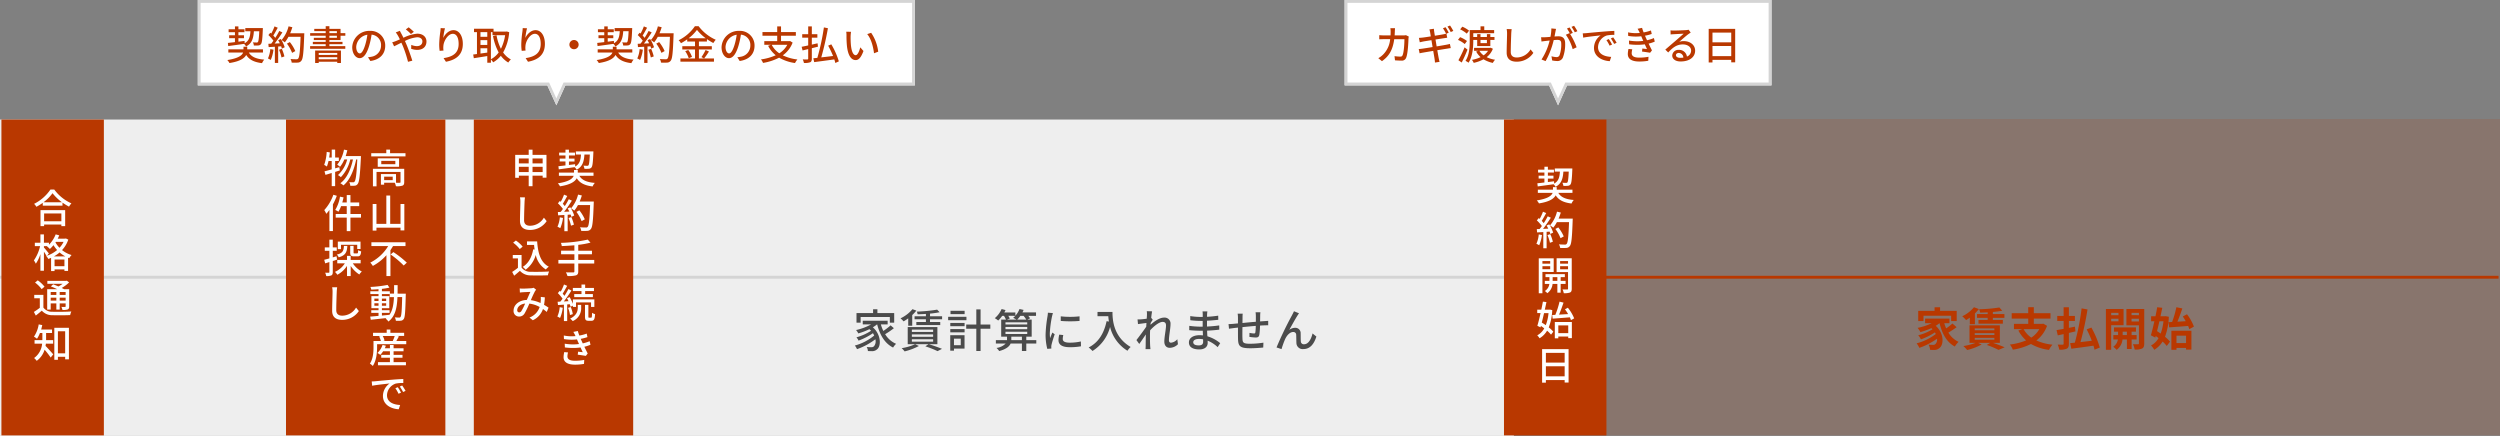 <svg xmlns="http://www.w3.org/2000/svg" width="878.5" height="153.177" viewBox="0 0 878.5 153.177"><rect x="0" y="0" width="878.5" height="153.177" fill="#808080" stroke="none"/><g transform="translate(-168.5 -970.175)"><g transform="translate(0 -41)"><path d="M0,0H532V111.176H0Z" transform="translate(168.5 1053.176)" fill="#eee"/><path d="M0,0H347V111.176H0Z" transform="translate(700 1053)" fill="#b93800" opacity="0.15"/><path d="M543,.5H0v-1H543Z" transform="translate(168.5 1108.588)" fill="#d4d4d4"/><path d="M339,.5H0v-1H339Z" transform="translate(707.5 1108.588)" fill="#b93800"/><path d="M0,0H36V111H0Z" transform="translate(697 1053.176)" fill="#b93800"/><path d="M0,0H36V111H0Z" transform="translate(169 1053.176)" fill="#b93800"/><path d="M0,0H56V111H0Z" transform="translate(269 1053.176)" fill="#b93800"/><path d="M0,0H56V111H0Z" transform="translate(335 1053.176)" fill="#b93800"/><path d="M.854-4.816c1.5-.2,3.57-.476,5.572-.77a3.46,3.46,0,0,1,.686.91C9.2-5.74,9.7-7.532,9.87-10.024h1.89c-.112,2.534-.266,3.542-.476,3.794a.49.49,0,0,1-.448.168c-.238,0-.756-.014-1.33-.056a2.5,2.5,0,0,1,.35,1.106,10.622,10.622,0,0,0,1.526-.014,1.3,1.3,0,0,0,.966-.462c.364-.448.518-1.708.658-5.124.014-.154.014-.518.014-.518H6.846v1.106H8.652C8.54-8.064,8.19-6.678,6.622-5.81l-.028-.812-2.17.266V-7.574h1.96V-8.6H4.424V-9.688H6.552V-10.71H4.424v-1.022H3.206v1.022H.98v1.022H3.206V-8.6H1.176v1.022h2.03V-6.2c-.938.112-1.792.21-2.478.28ZM13.062-2.548v-1.12H7.532v-.91H6.216v.91H.9v1.12H6.09C5.726-1.568,4.452-.5.532.1a4.723,4.723,0,0,1,.756,1.05C5,.574,6.552-.532,7.168-1.694,8.232-.014,9.954.854,12.74,1.19a4.8,4.8,0,0,1,.784-1.246c-2.786-.21-4.536-.952-5.432-2.492ZM1.218,12.048a9.937,9.937,0,0,1-.826,3.29,6.523,6.523,0,0,1,.98.532,13.107,13.107,0,0,0,.966-3.612Zm3.066.238a15.36,15.36,0,0,1,.868,2.7l1.022-.364a15.112,15.112,0,0,0-.91-2.674Zm-.308-3.36a11.511,11.511,0,0,1,.588,1.092L2.73,10.1c.924-1.176,1.946-2.674,2.73-3.92l-1.092-.5A25.65,25.65,0,0,1,2.968,8.1c-.2-.252-.434-.532-.7-.812.5-.77,1.064-1.834,1.568-2.744L2.7,4.068A16.863,16.863,0,0,1,1.54,6.6c-.1-.1-.21-.2-.322-.294L.546,7.12A14.293,14.293,0,0,1,2.31,9.094c-.266.378-.532.742-.784,1.05l-.994.042.1,1.162,2.184-.126v5.7H3.976V11.138l1.05-.07a7.469,7.469,0,0,1,.252.826l.994-.49A12.46,12.46,0,0,0,4.9,8.506ZM8.19,6.49a18.319,18.319,0,0,0,.77-2.128L7.63,4.054A11.784,11.784,0,0,1,5.18,8.87a9.726,9.726,0,0,1,1.134.812A11.146,11.146,0,0,0,7.588,7.736h4.27c-.182,5.082-.406,7.21-.854,7.658a.665.665,0,0,1-.6.224c-.35,0-1.176,0-2.1-.084a2.859,2.859,0,0,1,.42,1.26,15.631,15.631,0,0,0,2.156,0,1.573,1.573,0,0,0,1.26-.672c.574-.7.784-2.828.994-8.988.014-.168.028-.644.028-.644ZM10,12.748A13.738,13.738,0,0,0,8.078,9.584l-1.022.546a14.086,14.086,0,0,1,1.82,3.248Zm-4.76,8.66v.924H2.506v-.924Zm-2.73,2.87v-1.05h2.73v1.05Zm3.962.966v-4.8H1.218V32.734H2.506v-7.49ZM6.1,28.366V27.05H7.756v1.316Zm4.55,1.078V28.366H8.918V27.05h1.47V26h-6.8v1.05H4.97v1.316H3.346v1.078h1.6A3.465,3.465,0,0,1,3.36,31.936a5.861,5.861,0,0,1,.868.77,4.559,4.559,0,0,0,1.848-3.262h1.68V32.51H8.918V29.444ZM8.722,24.306V23.228h2.786v1.078Zm2.786-2.9v.924H8.722v-.924Zm1.3-.966H7.49v4.844h4.018v5.838c0,.21-.056.28-.28.28s-.952.014-1.652-.028a5.467,5.467,0,0,1,.434,1.33,5.743,5.743,0,0,0,2.184-.238c.462-.224.616-.616.616-1.33ZM5.95,40.372,6.1,41.646c1.624-.112,3.864-.28,6.048-.462a7.231,7.231,0,0,1,.392.994l1.12-.63a14.816,14.816,0,0,0-2.212-3.738l-1.022.546a16.035,16.035,0,0,1,1.106,1.694c-1.092.056-2.184.126-3.192.182.546-1.246,1.12-2.842,1.582-4.214l-1.4-.35a30.412,30.412,0,0,1-1.484,4.648Zm-1.3-.672a15.544,15.544,0,0,1-.966,4.242c-.462-.336-.952-.644-1.4-.91.266-1.036.532-2.184.8-3.332Zm.518-1.232-.154.028H3.346c.21-.938.406-1.848.574-2.674l-1.246-.154c-.154.868-.35,1.834-.56,2.828H.686v1.2H1.848c-.364,1.666-.77,3.3-1.12,4.466l1.106.546.14-.5c.392.266.784.56,1.176.854a6.009,6.009,0,0,1-2.464,2.45A4.919,4.919,0,0,1,1.5,48.548a7.454,7.454,0,0,0,2.646-2.674,10.74,10.74,0,0,1,1.386,1.4l.8-1.036a9.93,9.93,0,0,0-1.6-1.512A19.072,19.072,0,0,0,5.964,38.65Zm6.412,5.544v2.73H8.092v-2.73ZM6.86,48.562H8.092v-.63h3.486v.574h1.274V42.822H6.86ZM3.724,61.926V58.37h6.594v3.556Zm6.594-8.26v3.416H3.724V53.666ZM2.394,52.35v11.8h1.33v-.91h6.594V64.1H11.7V52.35Z" transform="translate(708 1081.5)" fill="#fff"/><path d="M10.066-3.318V-.574H4V-3.318ZM2.73,1.134H4V.588h6.062v.546H11.4V-4.494H2.73ZM3.766-7.238A14.621,14.621,0,0,0,6.958-10.43,16.321,16.321,0,0,0,10.3-7.238ZM6.23-11.732A15.134,15.134,0,0,1,.476-6.692a4.549,4.549,0,0,1,.812,1.036,18.681,18.681,0,0,0,2.24-1.4v.994h6.93V-7.126a20.346,20.346,0,0,0,2.3,1.414,6.2,6.2,0,0,1,.84-1.148A15.19,15.19,0,0,1,7.56-11.732Zm1.232,23.5A12.049,12.049,0,0,0,9.45,10.382a10.366,10.366,0,0,0,2,1.386Zm.21,3.444V12.874h3.472v2.338Zm-2-4.494C5.4,10.4,4.326,9.066,3.934,8.646V8.17H5.152l-.126.1a6.918,6.918,0,0,1,.994.9A11.751,11.751,0,0,0,7.294,7.82,10.816,10.816,0,0,0,8.568,9.528a10.723,10.723,0,0,1-3.542,2Zm5.166-4.046A8.682,8.682,0,0,1,9.408,8.744a8.639,8.639,0,0,1-1.414-1.89l.126-.182Zm.826-1.2-.21.056h-.238v.014H8.778c.2-.378.378-.77.546-1.162l-1.26-.35A10.623,10.623,0,0,1,5.7,7.68V6.966H3.934V4.04H2.7V6.966H.742v1.2H2.59A14.542,14.542,0,0,1,.406,13.182a6.348,6.348,0,0,1,.686,1.162A13.073,13.073,0,0,0,2.7,10.97v5.852H3.934V10.116a15.353,15.353,0,0,1,.91,1.484l-.1.028a4.776,4.776,0,0,1,.728,1.036c.336-.112.658-.252.98-.392V16.92H7.672v-.574h3.472v.532h1.274V12.23c.14.056.28.1.42.154a5.826,5.826,0,0,1,.812-1.092A9.609,9.609,0,0,1,10.3,9.556a10.2,10.2,0,0,0,2.2-3.682ZM8.3,24.292v1.022H6.314V24.292Zm3.262,1.022H9.478V24.292h2.086ZM9.478,27.3V26.266h2.086V27.3Zm-3.164,0V26.266H8.3V27.3Zm0,.98H8.3v2.2H9.478v-2.2h2.086v1.036c0,.154-.056.21-.224.21s-.728.014-1.26-.014a5,5,0,0,1,.364,1.092,5.19,5.19,0,0,0,1.834-.182c.42-.2.532-.5.532-1.092v-6.02H11.046c-.238-.14-.532-.294-.854-.448a13.02,13.02,0,0,0,2.6-1.946l-.812-.616-.252.07H5.138v1.022h5.4a10.966,10.966,0,0,1-1.512.938c-.644-.28-1.288-.546-1.848-.742l-.812.728c.7.28,1.526.63,2.268.994H5.082v7.154H6.314Zm-2.17-5.866a10.8,10.8,0,0,0-2.38-2.226l-.952.784a10.994,10.994,0,0,1,2.324,2.31Zm-.392,2.87H.532v1.2h1.96v3.36c-.7.532-1.442,1.05-2.086,1.442l.672,1.274c.77-.588,1.456-1.162,2.114-1.722a4.778,4.778,0,0,0,3.752,1.6c1.624.056,4.578.042,6.216-.042a6.474,6.474,0,0,1,.406-1.274c-1.778.126-5.012.168-6.622.1a3.711,3.711,0,0,1-3.192-1.47ZM7.182,42.43V41.2H4.7V38.692H6.79V37.474H2.968c.14-.5.266-1.036.378-1.568L2.1,35.668a10.708,10.708,0,0,1-1.666,4.3,7.605,7.605,0,0,1,1.064.756,10.176,10.176,0,0,0,1.036-2.03h.854V41.2H.644V42.43H3.3A6.827,6.827,0,0,1,.476,47.484a5.194,5.194,0,0,1,.924.994,7.537,7.537,0,0,0,2.772-3.92,31.985,31.985,0,0,1,2.142,2.758l.9-1.12c-.406-.462-2.016-2.282-2.716-2.968.056-.266.084-.532.126-.8Zm1.666,3.4V38.09H11.4v7.742Zm-1.26-8.974V48.1h1.26V47.05H11.4v.9h1.316V36.858Z" transform="translate(180 1089.5)" fill="#fff"/><path d="M8.5-1.022H5.488V-2.24H8.5Zm4.046-3.99h-11V1.162H2.814V-3.906h8.428v3.57c0,.168-.07.224-.294.238-.182,0-.812.014-1.456-.014H9.66V-3.15H4.354V.56H5.488V-.112H9.212a5.345,5.345,0,0,1,.42,1.232A6.2,6.2,0,0,0,11.914.91c.49-.2.63-.574.63-1.232ZM9.422-6.622H4.48V-7.8H9.422ZM3.234-8.694v2.982h7.5V-8.694ZM7.574-10.5v-1.246H6.244V-10.5H.952v1.134h12.04V-10.5ZM11.242,7.358v6.986H7.616V4.376H6.258v9.968H2.786V7.372H1.456V16.71h1.33V15.674h8.456v.952h1.344V7.358Zm1.75,14.778v-1.33H1.008v1.33H6.916a15.5,15.5,0,0,1-6.3,5.824,7.328,7.328,0,0,1,.9,1.162,17.424,17.424,0,0,0,4.774-3.78v7.35H7.7V23.578c.336-.476.63-.966.924-1.442ZM7.756,25.1a31.651,31.651,0,0,1,4.606,3.878l1.092-1.008a33.38,33.38,0,0,0-4.718-3.71ZM4.7,45.622H7.392V44.67H4.7v-.7h2.6V39.742H4.7v-.728H7.448v1.064H8.932c-.112,2.576-.462,4.662-1.568,6.216-.882.1-1.792.182-2.66.266ZM2.058,43.1v-.854H3.514V43.1ZM6.2,42.248V43.1H4.7v-.854Zm-1.5-.8v-.84H6.2v.84Zm-2.646-.84H3.514v.84H2.058Zm8.148-1.75c.028-.952.028-1.946.028-2.982H8.988c0,1.05,0,2.044-.028,2.982H7.49v-.826H4.7V37.18a22.206,22.206,0,0,0,2.646-.434l-.644-.952a41.79,41.79,0,0,1-6.048.714,3.351,3.351,0,0,1,.308.938c.8-.028,1.68-.07,2.548-.154v.742H.63v.98H3.514v.728H1.008V43.97H3.514v.7H.966v.952H3.514v1.05c-1.106.1-2.128.2-2.926.252l.2,1.12c1.484-.168,3.5-.378,5.516-.616-.1.084-.2.154-.294.224a4,4,0,0,1,.98,1.022c2.394-1.848,3.01-4.774,3.178-8.6h1.652c-.112,4.746-.252,6.58-.574,6.972a.5.5,0,0,1-.476.224c-.28,0-.868-.014-1.54-.07a3.1,3.1,0,0,1,.378,1.19,11.237,11.237,0,0,0,1.708-.014,1.317,1.317,0,0,0,1.05-.6c.448-.6.574-2.534.714-8.3.014-.154.014-.616.014-.616Zm-1.4,22.52h3.136V60.372H8.806V59.1h3.5V58.062h-3.5V56.914H7.518v1.148H5.712c.14-.294.266-.588.378-.9l-1.162-.28a7.046,7.046,0,0,1-1.792,2.828,8.41,8.41,0,0,1,1.008.672A8.2,8.2,0,0,0,5.138,59.1h2.38v1.274H4.466V61.38H7.518v1.54h-4.2v1.106h9.828V62.92H8.806ZM9.2,53.736a12.768,12.768,0,0,1-.672,1.708l.154.056H5.166l.462-.14a6.015,6.015,0,0,0-.644-1.624ZM9.772,55.5c.266-.462.574-1.036.91-1.6l-.546-.168h2.38v-1.12H7.686V51.482h-1.3v1.134h-4.8v1.12h2.7l-.56.154A7.155,7.155,0,0,1,4.34,55.5H2.45v.014h-.7V57.7c0,1.652-.126,4.046-1.274,5.754a4.81,4.81,0,0,1,1.022.826c1.26-1.862,1.512-4.69,1.512-6.566V56.634H13.258V55.5Zm.5,16.234-.84.364a11.906,11.906,0,0,1,1.106,1.946l.882-.392A17.809,17.809,0,0,0,10.276,71.734Zm1.54-.6-.826.378a15.166,15.166,0,0,1,1.162,1.918l.868-.406A18.332,18.332,0,0,0,11.816,71.132ZM1.12,69.718l.154,1.512c1.54-.322,4.928-.658,6.132-.8a5.388,5.388,0,0,0-2.338,4.41c0,3.052,2.842,4.508,5.544,4.648l.5-1.5c-2.282-.112-4.62-.938-4.62-3.444a4.464,4.464,0,0,1,3.052-4.074,12.107,12.107,0,0,1,2.674-.21v-1.4c-.938.028-2.324.112-3.808.238-2.534.21-4.984.448-6.006.546C2.142,69.676,1.666,69.7,1.12,69.718Z" transform="translate(298 1075.5)" fill="#fff"/><path d="M.854-4.816c1.5-.2,3.57-.476,5.572-.77a3.46,3.46,0,0,1,.686.91C9.2-5.74,9.7-7.532,9.87-10.024h1.89c-.112,2.534-.266,3.542-.476,3.794a.49.49,0,0,1-.448.168c-.238,0-.756-.014-1.33-.056a2.5,2.5,0,0,1,.35,1.106,10.622,10.622,0,0,0,1.526-.014,1.3,1.3,0,0,0,.966-.462c.364-.448.518-1.708.658-5.124.014-.154.014-.518.014-.518H6.846v1.106H8.652C8.54-8.064,8.19-6.678,6.622-5.81l-.028-.812-2.17.266V-7.574h1.96V-8.6H4.424V-9.688H6.552V-10.71H4.424v-1.022H3.206v1.022H.98v1.022H3.206V-8.6H1.176v1.022h2.03V-6.2c-.938.112-1.792.21-2.478.28ZM13.062-2.548v-1.12H7.532v-.91H6.216v.91H.9v1.12H6.09C5.726-1.568,4.452-.5.532.1a4.723,4.723,0,0,1,.756,1.05C5,.574,6.552-.532,7.168-1.694,8.232-.014,9.954.854,12.74,1.19a4.8,4.8,0,0,1,.784-1.246c-2.786-.21-4.536-.952-5.432-2.492ZM1.218,12.048a9.937,9.937,0,0,1-.826,3.29,6.523,6.523,0,0,1,.98.532,13.107,13.107,0,0,0,.966-3.612Zm3.066.238a15.36,15.36,0,0,1,.868,2.7l1.022-.364a15.112,15.112,0,0,0-.91-2.674Zm-.308-3.36a11.511,11.511,0,0,1,.588,1.092L2.73,10.1c.924-1.176,1.946-2.674,2.73-3.92l-1.092-.5A25.65,25.65,0,0,1,2.968,8.1c-.2-.252-.434-.532-.7-.812.5-.77,1.064-1.834,1.568-2.744L2.7,4.068A16.863,16.863,0,0,1,1.54,6.6c-.1-.1-.21-.2-.322-.294L.546,7.12A14.293,14.293,0,0,1,2.31,9.094c-.266.378-.532.742-.784,1.05l-.994.042.1,1.162,2.184-.126v5.7H3.976V11.138l1.05-.07a7.469,7.469,0,0,1,.252.826l.994-.49A12.46,12.46,0,0,0,4.9,8.506ZM8.19,6.49a18.319,18.319,0,0,0,.77-2.128L7.63,4.054A11.784,11.784,0,0,1,5.18,8.87a9.726,9.726,0,0,1,1.134.812A11.146,11.146,0,0,0,7.588,7.736h4.27c-.182,5.082-.406,7.21-.854,7.658a.665.665,0,0,1-.6.224c-.35,0-1.176,0-2.1-.084a2.859,2.859,0,0,1,.42,1.26,15.631,15.631,0,0,0,2.156,0,1.573,1.573,0,0,0,1.26-.672c.574-.7.784-2.828.994-8.988.014-.168.028-.644.028-.644ZM10,12.748A13.738,13.738,0,0,0,8.078,9.584l-1.022.546a14.086,14.086,0,0,1,1.82,3.248Zm3.318,14.26H7.7V25.02h4.816V23.774H7.7V21.716a28.948,28.948,0,0,0,4.3-.784l-.966-1.064A49.328,49.328,0,0,1,1.6,21.016,3.887,3.887,0,0,1,1.9,22.15c1.414-.056,2.94-.154,4.438-.28v1.9H1.666V25.02H6.342v1.988H.714v1.274H6.342v2.73c0,.294-.112.392-.42.392s-1.442.014-2.562-.028a5.641,5.641,0,0,1,.546,1.288,9.821,9.821,0,0,0,2.968-.224c.588-.2.826-.56.826-1.414V28.282h5.614ZM8.834,39.014H6.286v1.078h6.552V39.014H10.122V37.95h3.094V36.858H10.122v-1.2H8.834v1.2H5.8V37.95H8.834ZM1.176,43.62A9.937,9.937,0,0,1,.35,46.91a5.575,5.575,0,0,1,.952.518,12.526,12.526,0,0,0,.952-3.612Zm3.542-1.036a7.7,7.7,0,0,1,.266.9l.826-.406v.462H6.916v-1.61h5.278v1.61h1.162V40.89H5.81v1.568a12.774,12.774,0,0,0-1.148-2.38l-.924.392c.182.322.364.672.532,1.036l-1.652.1c.91-1.148,1.918-2.618,2.688-3.836L4.242,37.25c-.364.714-.854,1.554-1.386,2.38-.182-.238-.406-.49-.63-.756.5-.77,1.078-1.848,1.582-2.758l-1.12-.476A17.4,17.4,0,0,1,1.54,38.16c-.112-.1-.224-.2-.322-.294l-.7.812a13.453,13.453,0,0,1,1.666,1.96c-.252.364-.518.714-.77,1.022l-.966.056.126,1.148c.616-.028,1.33-.084,2.086-.126v5.768H3.808V42.654Zm-.6,1.274a9.955,9.955,0,0,1,.672,2.52l.994-.322a10.685,10.685,0,0,0-.728-2.492Zm3.416-.084c0,1.078-.294,2.7-2.688,3.864a5.415,5.415,0,0,1,.91.868,4.851,4.851,0,0,0,2.968-4.69V42.808H7.532Zm3.99,3.528c-.238,0-.266-.056-.266-.406V42.808h-1.19V46.9c0,1.148.238,1.5,1.288,1.5h.966c.882,0,1.19-.49,1.288-2.338a3.486,3.486,0,0,1-1.064-.476c-.028,1.5-.084,1.722-.35,1.722Zm-8.75,12.1a8.663,8.663,0,0,0-.238,1.778c0,1.806,1.5,2.632,4.018,2.632a17.447,17.447,0,0,0,3.164-.266l.084-1.4a16.8,16.8,0,0,1-3.29.294c-1.89,0-2.618-.588-2.618-1.554a6.419,6.419,0,0,1,.21-1.372ZM11.7,55.57a13.086,13.086,0,0,1-2.422.77c-.224-.49-.406-.9-.532-1.176l-.182-.42a14.913,14.913,0,0,0,2.366-.616L10.668,52.9a13.863,13.863,0,0,1-2.576.686,12.71,12.71,0,0,1-.546-1.6l-1.582.322a10.067,10.067,0,0,1,.616,1.12l.154.35c-.5.042-1.008.07-1.526.07a13.322,13.322,0,0,1-2.59-.28l.056,1.26a17.731,17.731,0,0,0,2.66.224,17.021,17.021,0,0,0,1.918-.112l.238.56c.126.294.294.658.476,1.064a16.57,16.57,0,0,1-2.114.14,19.7,19.7,0,0,1-2.912-.252L3,57.768a24.357,24.357,0,0,0,2.954.182A17.72,17.72,0,0,0,8.5,57.768l.77,1.666c-.406-.042-1.008-.1-1.624-.182l-.126,1.064c.91.112,2.114.294,2.842.42l.658-.84c-.364-.714-.8-1.568-1.176-2.38a11.393,11.393,0,0,0,2.156-.7Z" transform="translate(364 1075.5)" fill="#fff"/><path d="M5.74-5.586l-1.47.42V-7.742h1.3V-8.974H4.27v-2.772h-1.2v2.772h-.9c.1-.588.168-1.19.238-1.792L1.3-10.948A16.2,16.2,0,0,1,.42-6.384a7.844,7.844,0,0,1,.952.588,13.714,13.714,0,0,0,.574-1.946h1.12V-4.8c-.952.266-1.834.5-2.534.686L.868-2.87l2.2-.672V1.092h1.2V-3.92c.546-.168,1.092-.336,1.638-.518ZM7.98-9.492c.21-.644.42-1.33.574-2.03l-1.176-.224A11.867,11.867,0,0,1,4.984-6.454a9.9,9.9,0,0,1,1.008.742A10.507,10.507,0,0,0,7.5-8.288H8.5A11.338,11.338,0,0,1,5.264-2.8a4.7,4.7,0,0,1,1.008.742A13.451,13.451,0,0,0,9.59-8.288h.938C9.828-4.9,8.358-1.554,6.1.056a5.9,5.9,0,0,1,1.078.77c2.268-1.82,3.766-5.5,4.48-9.114h.392C11.8-2.968,11.508-.98,11.1-.518a.537.537,0,0,1-.5.252c-.266,0-.784,0-1.372-.056A3.078,3.078,0,0,1,9.59.952,8.083,8.083,0,0,0,11.172.924,1.322,1.322,0,0,0,12.194.308c.546-.686.812-2.9,1.12-9.184.014-.168.014-.616.014-.616ZM3.64,4.11A15.689,15.689,0,0,1,.448,9.5a8.686,8.686,0,0,1,.714,1.316A14,14,0,0,0,2.254,9.458v7.42H3.486V7.5A21.609,21.609,0,0,0,4.858,4.474Zm9.716,6.762H9.646V8.1h3.08V6.826H9.646v-2.6h-1.3v2.6H6.776c.168-.588.322-1.19.448-1.792l-1.26-.252A12.446,12.446,0,0,1,4.3,9.444a8.6,8.6,0,0,1,1.12.63A9.986,9.986,0,0,0,6.356,8.1H8.344v2.772H4.466v1.274H8.344v4.746h1.3V12.146h3.71ZM9.562,22.08v2.282c0,1.078.266,1.4,1.372,1.4h1.2c.826,0,1.148-.35,1.274-1.764a3.366,3.366,0,0,1-1.05-.42c-.042,1.008-.1,1.134-.364,1.134h-.9c-.322,0-.35-.028-.35-.35V22.08ZM6.328,21.7h5.7v1.484h1.162v-2.6H5.208v2.646h1.12Zm1.022.406c-.084,1.694-.434,2.548-2.492,3.024a2.964,2.964,0,0,1,.658.966c2.408-.644,2.912-1.848,3.038-3.99Zm-2.394,4.8-.2-1.19c-.434.14-.882.266-1.316.406V23.8h1.4V22.6h-1.4V19.9H2.24v2.7H.63v1.2H2.24v2.674c-.686.2-1.3.364-1.806.49l.336,1.26,1.47-.462v3.5c0,.2-.056.238-.238.252-.154,0-.7,0-1.246-.014a4.348,4.348,0,0,1,.378,1.19,4.3,4.3,0,0,0,1.806-.238c.364-.2.5-.546.5-1.19V27.386ZM13.23,28.2V27.022H9.73V25.58H8.442v1.442H5.012V28.2H7.686A8.027,8.027,0,0,1,4.2,31.222a4.873,4.873,0,0,1,.84,1.008,9.274,9.274,0,0,0,3.4-3.122v3.57H9.73V29.122a10.184,10.184,0,0,0,3.038,3.01A5.233,5.233,0,0,1,13.65,31.1a8.727,8.727,0,0,1-3.178-2.9ZM3.22,36.62a7.967,7.967,0,0,1,.14,1.6c0,1.344-.14,4.7-.14,6.664,0,2.282,1.414,3.192,3.514,3.192A6.994,6.994,0,0,0,12.6,44.978l-.98-1.218A5.66,5.66,0,0,1,6.762,46.6c-1.176,0-2.1-.49-2.1-1.946,0-1.918.112-4.914.168-6.44a15.5,15.5,0,0,1,.154-1.582Z" transform="translate(282 1075.5)" fill="#fff"/><path d="M7.63-3.85V-5.7h3.556V-3.85Zm-4.8,0V-5.7H6.286V-3.85Zm3.458-4.8V-6.9H2.828v-1.75Zm4.9,0V-6.9H7.63v-1.75ZM7.63-9.9v-1.834H6.286V-9.9H1.54v8.064H2.828V-2.6H6.286v3.71H7.63V-2.6h3.556v.7H12.53V-9.9ZM3.22,5.02a7.967,7.967,0,0,1,.14,1.6c0,1.344-.14,4.7-.14,6.664,0,2.282,1.414,3.192,3.514,3.192A6.994,6.994,0,0,0,12.6,13.378l-.98-1.218A5.66,5.66,0,0,1,6.762,15c-1.176,0-2.1-.49-2.1-1.946,0-1.918.112-4.914.168-6.44a15.5,15.5,0,0,1,.154-1.582ZM5.684,20.512v1.232H8.176c.042.56.112,1.092.182,1.624l-.49-.084c-.518,2.8-1.666,4.942-3.682,6.174a8.626,8.626,0,0,1,1.022.994,9.686,9.686,0,0,0,3.556-5.194,7.967,7.967,0,0,0,3.542,5.11,5.781,5.781,0,0,1,1.05-.98c-2.856-1.456-3.822-4.732-4.1-8.876ZM4.158,22.346a10.619,10.619,0,0,0-2.38-2.156l-.966.77A10.818,10.818,0,0,1,3.136,23.2Zm-.378,2.94H.686v1.2h1.82v3.29a24.166,24.166,0,0,1-2.03,1.456l.7,1.33c.728-.588,1.386-1.162,2.03-1.722a4.9,4.9,0,0,0,3.836,1.6c1.582.07,4.41.042,5.992-.028a5.29,5.29,0,0,1,.42-1.33c-1.75.112-4.858.154-6.412.1A3.849,3.849,0,0,1,3.78,29.71ZM3.71,44.978a.94.94,0,0,1-.784.476.718.718,0,0,1-.672-.8c0-1.036.994-2.1,2.772-2.31A17.616,17.616,0,0,1,3.71,44.978Zm9.548-1.19a17.981,17.981,0,0,0-1.582-.994,18.072,18.072,0,0,0,.28-2.632l-1.428-.154a9.162,9.162,0,0,1-.014,1.386c-.014.238-.042.5-.07.77a11.75,11.75,0,0,0-3.4-1.008A33.443,33.443,0,0,1,8.5,38.006a4.37,4.37,0,0,1,.406-.518l-.882-.7a2.587,2.587,0,0,1-.784.168c-.616.056-2.282.14-3.024.14-.294,0-.728-.028-1.092-.056l.07,1.442a9.473,9.473,0,0,1,1.064-.112c.63-.042,2.086-.1,2.632-.126-.378.756-.84,1.834-1.274,2.828-2.73.1-4.648,1.708-4.648,3.794A1.906,1.906,0,0,0,2.9,46.91,2.164,2.164,0,0,0,4.83,45.832,28.984,28.984,0,0,0,6.51,42.36a10.156,10.156,0,0,1,3.626,1.19,5.94,5.94,0,0,1-3.584,3.71l1.176.952a6.66,6.66,0,0,0,3.57-3.948,13.3,13.3,0,0,1,1.33,1.036Z" transform="translate(348 1075.5)" fill="#fff"/><path d="M-79.072-10.7h10.256v2h1.536v-3.38h-5.9v-1.328H-74.7v1.328h-5.824V-8.7h1.456Zm10.528,2.94A20.59,20.59,0,0,1-71.1-5.792a13.17,13.17,0,0,1-.864-2.3h2.384v-1.28h-8.752V-8.1h2.96a19.524,19.524,0,0,1-5.3,1.984,7.576,7.576,0,0,1,.784,1.184,23.261,23.261,0,0,0,3.9-1.488,6.374,6.374,0,0,1,.576.56,17.776,17.776,0,0,1-5.136,2.3,4.769,4.769,0,0,1,.736,1.168A23.358,23.358,0,0,0-74.74-5q.24.408.432.816a18.185,18.185,0,0,1-6.8,3.52A5.384,5.384,0,0,1-80.352.608,23.877,23.877,0,0,0-73.9-2.864a2.7,2.7,0,0,1-.48,2.448,1.291,1.291,0,0,1-1.04.336,14.028,14.028,0,0,1-1.52-.08,3.08,3.08,0,0,1,.416,1.424c.528.032,1.008.048,1.392.048a2.528,2.528,0,0,0,1.824-.64C-71.776-.48-71.9-4.592-74.784-7.072A11.387,11.387,0,0,0-73.312-8.1h.048c.96,3.728,2.672,6.688,5.6,8.144a5.675,5.675,0,0,1,1.056-1.312A8.349,8.349,0,0,1-70.464-4.66a25.439,25.439,0,0,0,3.072-2.1Zm6.192.128h1.408v-3.744a14.589,14.589,0,0,0,1.456-1.568l-1.376-.5a12.168,12.168,0,0,1-4.192,3.216,8.477,8.477,0,0,1,1.072,1.072,14.986,14.986,0,0,0,1.632-1.072Zm2.432,6.5A18.9,18.9,0,0,1-64.656.256a8.569,8.569,0,0,1,1.04,1.136,21.641,21.641,0,0,0,5.024-1.9Zm-1.152-.9V-2.88H-53.6v.848Zm0-2.544H-53.6v.832h-7.472Zm0-1.7H-53.6v.832h-7.472Zm8.972,5.14V-7.168H-62.528v6.032h7.312l-1.12.752A33.433,33.433,0,0,1-52.048,1.3L-50.48.5c-1.088-.464-2.944-1.12-4.592-1.632Zm-2.592-9.824v-.928a31.665,31.665,0,0,0,3.376-.48l-.864-.912a54.239,54.239,0,0,1-7.168.688,3.423,3.423,0,0,1,.3.944c.928-.016,1.92-.064,2.912-.128v.816H-60.12v1.072h3.984v.944H-59.5v1.072h8.4V-8.944h-3.6v-.944h4.256V-10.96Zm12.16-1.92h-4.96v1.168h4.96Zm.64,2.112H-48.32v1.2h6.432Zm-2,7.68v2.3h-2.384v-2.3ZM-42.56-4.3h-5.024V1.14h1.312V.416h3.712Zm-5.008-1h5.024V-6.464h-5.024Zm0-2.16h5.024V-8.608h-5.024ZM-33.5-8.048h-3.424V-13.36h-1.5v5.312h-3.552v1.472h3.552V1.248h1.5V-6.576H-33.5Zm7.376,5.472v-1.2H-22.4v1.2ZM-28.176-5.52h7.648v.8h-7.648Zm0-1.68h7.648v.784h-7.648Zm0-1.632h7.648v.752h-7.648Zm3.44-2.272a3.894,3.894,0,0,1-.752.7,8.27,8.27,0,0,1,1.152.624h-3.328l1.008-.368a8.735,8.735,0,0,0-.528-.96Zm2.912,0a8.8,8.8,0,0,1,.96,1.328h-3.2a7.782,7.782,0,0,0,1.12-1.328Zm4.48,8.528h-3.52v-1.2h1.9v-6H-20.5l.976-.448a9,9,0,0,0-.64-.88h2.72v-1.2h-4.768a8.718,8.718,0,0,0,.4-.88l-1.44-.32A7.294,7.294,0,0,1-24.7-11.136V-12.3h-3.872c.144-.288.288-.544.416-.832l-1.376-.368a8.763,8.763,0,0,1-2.4,3.216,8.372,8.372,0,0,1,1.2.832,10.516,10.516,0,0,0,1.4-1.648h.624A9.045,9.045,0,0,1-28-9.776h-1.68v6h2.048v1.2h-3.92v1.2H-28.1A5.558,5.558,0,0,1-31.328.176a5.5,5.5,0,0,1,.944,1.1c2.512-.688,3.6-1.648,4.016-2.656H-22.4V1.248h1.536V-1.376h3.52Zm8.592-8.352v1.616a39.62,39.62,0,0,0,6.608,0v-1.616a30.4,30.4,0,0,1-6.608,0ZM-9.28-4.5a8.8,8.8,0,0,0-.272,1.952c0,1.536,1.232,2.464,3.92,2.464A21.185,21.185,0,0,0-1.648-.4L-1.68-2.1a17.421,17.421,0,0,1-3.92.42c-1.92,0-2.448-.576-2.448-1.28a5.79,5.79,0,0,1,.192-1.392Zm-3.984-7.712a11.889,11.889,0,0,1-.144,1.3,45.481,45.481,0,0,0-.672,6.288A20,20,0,0,0-13.488.5l1.44-.112C-12.064.2-12.08-.044-12.08-.2A4.121,4.121,0,0,1-12-.928a38.345,38.345,0,0,1,1.12-3.68l-.816-.624c-.24.576-.544,1.328-.8,1.968a14.716,14.716,0,0,1-.1-1.664,36.966,36.966,0,0,1,.768-5.92,11.475,11.475,0,0,1,.336-1.216ZM4.16-12.48v1.5H7.952c.048.576.112,1.216.224,1.888l-.816-.14C6.432-4.88,4.48-1.744,1.056.016A9.177,9.177,0,0,1,2.4,1.248,14.142,14.142,0,0,0,8.576-7.2a13.652,13.652,0,0,0,6.112,8.368A7.358,7.358,0,0,1,15.808-.16C9.776-3.728,9.424-9.616,9.424-12.48Zm28.048,9.6a3.369,3.369,0,0,1-2.224,1.216c-.48,0-.72-.352-.72-.832,0-1.616.56-4.16.56-5.76a2.092,2.092,0,0,0-.644-1.662,2.092,2.092,0,0,0-1.692-.562c-1.552,0-3.472,1.408-4.7,2.528.016-.224.032-.448.048-.656.256-.4.544-.848.736-1.136l-.544-.672c.112-1.024.24-1.872.32-2.272l-1.872-.048a6.833,6.833,0,0,1,.064,1.264c0,.176-.032.688-.08,1.376-.752.112-1.552.192-2.048.224a9.908,9.908,0,0,1-1.184.016l.16,1.648c.944-.128,2.24-.3,2.976-.4-.032.432-.048.9-.08,1.328C20.432-6,18.72-3.712,17.84-2.592l.992,1.376c.656-.912,1.584-2.272,2.32-3.36-.048,1.744-.048,2.64-.064,4.112,0,.256-.032.784-.048,1.056h1.728c-.032-.32-.08-.8-.1-1.088-.08-1.44-.064-2.56-.064-3.92,0-.5.016-1.04.048-1.6,1.36-1.488,3.184-2.96,4.416-2.96.736,0,1.168.384,1.168,1.232,0,1.488-.592,3.952-.592,5.7,0,1.392.768,2.176,1.872,2.176a4.078,4.078,0,0,0,2.912-1.264Zm9.072.9c0,1.008-.672,1.264-1.552,1.264-1.344,0-1.92-.448-1.92-1.136,0-.64.7-1.136,2.032-1.136a8.269,8.269,0,0,1,1.424.128c.016.348.016.652.016.876Zm6,.48a12.691,12.691,0,0,0-4.5-2.416c-.048-.64-.08-1.328-.112-1.984,1.52-.064,2.832-.176,4.288-.352L46.94-7.74a42.873,42.873,0,0,1-4.3.4V-9.392c1.5-.064,2.816-.208,3.968-.32l-.032-1.456a38.312,38.312,0,0,1-3.92.4c0-.336,0-.624.016-.816.016-.432.064-.784.1-1.072h-1.7c.032.256.064.736.064.992v.944H40.32a24.035,24.035,0,0,1-3.568-.3l.016,1.456a31.03,31.03,0,0,0,3.568.24h.784V-7.3H40.3a29.29,29.29,0,0,1-3.888-.288L36.4-6.08c1.1.128,2.88.208,3.888.208h.864c.016.528.048,1.088.064,1.632-.384-.032-.768-.064-1.168-.064-2.352,0-3.76,1.04-3.76,2.544,0,1.584,1.28,2.46,3.664,2.46C42.016.7,42.88-.384,42.88-1.584c0-.208-.016-.5-.016-.8A11.266,11.266,0,0,1,46.384-.1Zm14.048-9.62a9,9,0,0,1,.08-1.232h-1.7a10.224,10.224,0,0,1,.1,1.3V-9.02c-1.568.128-3.264.288-4.7.432l.016-1.84a12.684,12.684,0,0,1,.064-1.44h-1.78a9.305,9.305,0,0,1,.112,1.52v1.9c-.656.064-1.184.112-1.52.144-.656.064-1.312.1-1.792.1l.16,1.632c.432-.064,1.248-.176,1.744-.24.352-.048.832-.1,1.408-.16,0,1.536,0,3.136.016,3.808.064,2.6.48,3.452,4.32,3.452,1.568,0,3.488-.144,4.544-.256l.064-1.712a31.151,31.151,0,0,1-4.7.384c-2.56,0-2.624-.48-2.672-2.112-.032-.64-.016-2.192,0-3.728,1.456-.144,3.168-.32,4.688-.432a18.517,18.517,0,0,1-.144,2.256c-.048.336-.192.4-.544.4a8.742,8.742,0,0,1-1.52-.208L57.54-3.712a18.39,18.39,0,0,0,2.208.224c.752,0,1.12-.208,1.28-.96a23.318,23.318,0,0,0,.24-3.232c.576-.048,1.088-.064,1.5-.08s1.1-.032,1.376-.016V-9.344c-.416.032-.944.08-1.36.1q-.672.048-1.488.1ZM74.976-12,73.2-12.72c-.224.544-.48.992-.672,1.376A122.932,122.932,0,0,0,67.072,0l1.76.592a28.385,28.385,0,0,1,1.28-3.552c.592-1.264,1.632-2.464,2.816-2.464a.979.979,0,0,1,.754.268.979.979,0,0,1,.3.74c.048.768.032,2.016.08,2.9A2.189,2.189,0,0,0,74.825.062,2.189,2.189,0,0,0,76.5.576c2.368,0,3.744-1.776,4.576-4.4L79.728-4.912C79.3-3.1,78.352-1.12,76.768-1.12a1.025,1.025,0,0,1-.8-.24,1.025,1.025,0,0,1-.356-.752c-.064-.736-.032-1.968-.064-2.8a1.856,1.856,0,0,0-.516-1.423,1.856,1.856,0,0,0-1.4-.565,3.407,3.407,0,0,0-2.08.736c.8-1.472,2.192-3.984,2.912-5.088C74.656-11.536,74.832-11.824,74.976-12Z" transform="translate(550 1133.264)" fill="#4b4b4b"/><path d="M-46.08-10.56h9.712v1.872h1.952v-3.584h-5.84v-1.264h-1.936v1.264h-5.744v3.584h1.856Zm10.16,2.736A18.964,18.964,0,0,1-38.128-6.1a13.922,13.922,0,0,1-.656-1.84h1.824v-1.6h-8.56v1.6h2.336A19.765,19.765,0,0,1-48.16-6.288,9.256,9.256,0,0,1-47.168-4.8a25.325,25.325,0,0,0,3.856-1.392c.144.128.272.256.4.384A16.969,16.969,0,0,1-47.936-3.7a7.283,7.283,0,0,1,.944,1.456A23.265,23.265,0,0,0-42.064-4.7a4.834,4.834,0,0,1,.288.576A18.833,18.833,0,0,1-48.5-.848,7.752,7.752,0,0,1-47.54.736,24.361,24.361,0,0,0-41.328-2.48a2.2,2.2,0,0,1-.5,1.808,1.086,1.086,0,0,1-.96.352A14.778,14.778,0,0,1-44.336-.4a4.019,4.019,0,0,1,.56,1.824c.48.032.96.048,1.36.048a2.676,2.676,0,0,0,1.984-.72c1.552-1.168,1.568-5.216-1.36-7.76a10.1,10.1,0,0,0,1.312-.928h.032c.928,3.728,2.5,6.672,5.376,8.208A8.257,8.257,0,0,1-33.76-1.376a8.18,8.18,0,0,1-3.584-3.248,34.611,34.611,0,0,0,2.9-1.9Zm12.384-3.312H-27.28v1.328h3.744v.72h-3.232v1.312h8.576V-9.088h-3.52v-.72h4.064v-1.328h-4.064v-.736c1.2-.112,2.336-.256,3.3-.432l-1.008-1.152a52.369,52.369,0,0,1-7.12.624,4.213,4.213,0,0,1,.368,1.184c.832-.016,1.744-.048,2.64-.1Zm-6.272,3.568h1.792V-11.36a13.724,13.724,0,0,0,1.392-1.54l-1.728-.64a11.744,11.744,0,0,1-4.112,3.168,10.764,10.764,0,0,1,1.344,1.36c.432-.256.864-.544,1.312-.864Zm1.728,4.8h6.9v.656h-6.9Zm0-1.664h6.9v.64h-6.9Zm0-1.664h6.9v.64h-6.9Zm8.832,5.072v-6.16H-29.92v6.16h2.144A21.717,21.717,0,0,1-32.064.1a15.591,15.591,0,0,1,1.328,1.4A20.487,20.487,0,0,0-25.664-.448l-1.264-.576h4.32l-1.248.736a29.9,29.9,0,0,1,4.128,1.744l2.16-.912C-18.56.1-20.192-.528-21.7-1.024ZM-5.392-5.84A8.491,8.491,0,0,1-8.208-2.864,8.817,8.817,0,0,1-10.9-5.84ZM-4-7.776l-.32.08H-7.312V-9.552h5.856V-11.44H-7.312v-2.1H-9.28v2.1h-5.808v1.888H-9.28V-7.7H-14.3v1.86h2.96l-1.408.48a12.247,12.247,0,0,0,2.72,3.472,21.207,21.207,0,0,1-5.7,1.456,6.807,6.807,0,0,1,1.04,1.808,21.213,21.213,0,0,0,6.368-2,16.984,16.984,0,0,0,6.336,2.08A8.948,8.948,0,0,1-.768-.384,18.308,18.308,0,0,1-6.416-1.856,11.229,11.229,0,0,0-2.672-7.008ZM7.136-6.72c-.7.144-1.424.288-2.128.432V-8.72H7.12v-1.76H5.008v-3.056H3.152v3.056H.912v1.76h2.24v2.784c-.928.176-1.776.32-2.48.432L1.1-3.648,3.152-4.1V-.72c0,.24-.1.32-.336.336-.224,0-1.008,0-1.744-.032a7.224,7.224,0,0,1,.56,1.792,6.032,6.032,0,0,0,2.64-.352c.544-.288.736-.768.736-1.744V-4.512c.768-.176,1.552-.352,2.3-.528ZM15.872.624A33.189,33.189,0,0,0,12.912-6.4l-1.648.64a37.887,37.887,0,0,1,1.792,4c-1.344.16-2.7.32-3.968.464a105.759,105.759,0,0,0,2.464-11.472l-2.08-.368A82.381,82.381,0,0,1,7.1-1.088c-.592.064-1.152.112-1.648.16l.42,1.968C8,.752,10.9.384,13.648-.032a14.534,14.534,0,0,1,.368,1.424Zm6.56-12.176v.8h-2.56v-.8Zm-2.56,2.96V-9.5h2.56v.912Zm4.352,1.376v-5.7H18.016V1.424h1.856v-8.64ZM23.9-3.76v-1.2h1.488v1.2Zm4.912,1.552V-3.76h-1.76v-1.2h1.52v-1.5H20.848v1.5h1.44v1.2H20.624v1.552h1.6A3.751,3.751,0,0,1,20.592.352a7.152,7.152,0,0,1,1.2,1.088,5.212,5.212,0,0,0,2.064-3.648h1.536V1.136h1.664V-2.208ZM27.024-8.544V-9.5h2.592v.96Zm2.592-3.008v.8H27.024v-.8Zm1.872-1.36H25.216v5.728h4.4v6.32c0,.24-.08.336-.32.336-.256,0-1.056.016-1.776-.032a6.8,6.8,0,0,1,.592,1.888A5.687,5.687,0,0,0,30.72.976c.592-.3.768-.848.768-1.808Zm8.528,4.624.208,1.824c1.808-.128,4.288-.3,6.688-.5a9.859,9.859,0,0,1,.4,1.136l1.632-.9a17.08,17.08,0,0,0-2.432-4.336l-1.488.768c.352.512.72,1.088,1.04,1.664-.992.064-1.984.128-2.928.176.592-1.392,1.216-3.1,1.728-4.656l-2.08-.432a36,36,0,0,1-1.5,5.184Zm-1.776-.32a18.32,18.32,0,0,1-.976,4.32c-.432-.3-.864-.592-1.28-.864.272-1.088.56-2.272.832-3.456Zm.736-1.792-.3.032H37.2c.224-1.024.448-2.032.624-2.976l-1.792-.192c-.16.976-.368,2.064-.592,3.168H33.9v1.76h1.152c-.416,1.84-.848,3.616-1.232,4.928l1.552.816.144-.56c.336.24.672.48.992.736A6.617,6.617,0,0,1,33.872-.1a7.246,7.246,0,0,1,1.136,1.52,8.737,8.737,0,0,0,2.928-2.9A10.459,10.459,0,0,1,39.392.08l1.152-1.52a11.292,11.292,0,0,0-1.76-1.712,22.62,22.62,0,0,0,1.344-7.04Zm7.2,6.848V-.944h-3.36V-3.552ZM41.024,1.424h1.792V.768h3.36V1.36h1.888V-5.28h-7.04Z" transform="translate(890.5 1132.676)" fill="#b93800"/></g><g transform="translate(-21)"><path d="M-4335.18,330.176H-4458v-30h252v30h-122.817l-3.182,7Z" transform="translate(4717 670)" fill="#fff"/><path d="M-4332,334.759l2.538-5.584H-4207v-28h-250v28h122.462l.266.586,2.272,5m0,2.417-3.182-7H-4458v-30h252v30h-122.817Z" transform="translate(4717 670)" fill="#d4d4d4"/><path d="M-114.3-4.816c1.5-.2,3.57-.476,5.572-.77a3.46,3.46,0,0,1,.686.91c2.086-1.064,2.59-2.856,2.758-5.348h1.89c-.112,2.534-.266,3.542-.476,3.794a.49.49,0,0,1-.448.168c-.238,0-.756-.014-1.33-.056a2.5,2.5,0,0,1,.35,1.106,10.622,10.622,0,0,0,1.526-.014,1.3,1.3,0,0,0,.966-.462c.364-.448.518-1.708.658-5.124.014-.154.014-.518.014-.518H-108.3v1.106h1.806c-.112,1.96-.462,3.346-2.03,4.214l-.028-.812-2.17.266V-7.574h1.96V-8.6h-1.96V-9.688h2.128V-10.71h-2.128v-1.022h-1.218v1.022h-2.226v1.022h2.226V-8.6h-2.03v1.022h2.03V-6.2c-.938.112-1.792.21-2.478.28Zm12.208,2.268v-1.12h-5.53v-.91h-1.316v.91h-5.32v1.12h5.194c-.364.98-1.638,2.044-5.558,2.646a4.723,4.723,0,0,1,.756,1.05c3.71-.574,5.264-1.68,5.88-2.842,1.064,1.68,2.786,2.548,5.572,2.884a4.8,4.8,0,0,1,.784-1.246c-2.786-.21-4.536-.952-5.432-2.492Zm2.576-1.2a9.937,9.937,0,0,1-.826,3.29,6.524,6.524,0,0,1,.98.532A13.107,13.107,0,0,0-98.4-3.538Zm3.066.238a15.359,15.359,0,0,1,.868,2.7l1.022-.364a15.112,15.112,0,0,0-.91-2.674Zm-.308-3.36a11.515,11.515,0,0,1,.588,1.092L-98-5.7c.924-1.176,1.946-2.674,2.73-3.92l-1.092-.5a25.648,25.648,0,0,1-1.4,2.422c-.2-.252-.434-.532-.7-.812.5-.77,1.064-1.834,1.568-2.744l-1.134-.476A16.864,16.864,0,0,1-99.19-9.2c-.1-.1-.21-.2-.322-.294l-.672.812A14.292,14.292,0,0,1-98.42-6.706c-.266.378-.532.742-.784,1.05l-.994.042.1,1.162,2.184-.126v5.7h1.162V-4.662l1.05-.07a7.469,7.469,0,0,1,.252.826l.994-.49a12.461,12.461,0,0,0-1.372-2.9Zm4.218-2.44a18.321,18.321,0,0,0,.77-2.128l-1.33-.308A11.784,11.784,0,0,1-95.55-6.93a9.726,9.726,0,0,1,1.134.812,11.146,11.146,0,0,0,1.274-1.946h4.27c-.182,5.082-.406,7.21-.854,7.658a.665.665,0,0,1-.6.224c-.35,0-1.176,0-2.1-.084a2.859,2.859,0,0,1,.42,1.26,15.631,15.631,0,0,0,2.156,0A1.573,1.573,0,0,0-88.59.322c.574-.7.784-2.828.994-8.988.014-.168.028-.644.028-.644Zm1.806,6.258a13.739,13.739,0,0,0-1.918-3.164l-1.022.546a14.085,14.085,0,0,1,1.82,3.248Zm14.742.644v.7H-82.5v-.7ZM-82.5-.168V-.9h6.51v.728Zm-1.26,1.316h1.26V.7h6.51v.448h1.3v-4.4h-9.072Zm5.012-9.59h2.632v.714H-78.75Zm0-1.61h2.632v.686H-78.75Zm3.92,3.136V-8.442h1.68v-.924h-1.68V-10.85h-3.92v-.938h-1.3v.938H-84.07v.8h4.018v.686h-5.46v.924h5.46v.714h-4.172v.812h4.172V-6.3h-4.522v.84h4.522v.672h-5.474v.924h12.362v-.924H-78.75V-5.46h4.606V-6.3H-78.75v-.616Zm6.762,4.69c-.56,0-1.26-.728-1.26-2.31a4.593,4.593,0,0,1,3.92-4.256,21.6,21.6,0,0,1-.756,3.556c-.646,2.114-1.318,3.01-1.906,3.01Zm3.71,2.66c3.374-.476,5.222-2.478,5.222-5.362a5.119,5.119,0,0,0-1.565-3.8,5.119,5.119,0,0,0-3.853-1.424,5.988,5.988,0,0,0-6.174,5.74c0,2.31,1.26,3.85,2.618,3.85,1.386,0,2.52-1.582,3.346-4.4a28.571,28.571,0,0,0,.84-3.864A3.644,3.644,0,0,1-60.6-4.974,3.975,3.975,0,0,1-63.95-1.068a10.674,10.674,0,0,1-1.232.182ZM-49.07-9.814A22.2,22.2,0,0,0-50.89-11.4l-1.008.728a15.02,15.02,0,0,1,1.792,1.624Zm-6.356.2A9.728,9.728,0,0,1-54.7-8.54c.224.392.462.854.714,1.372-.518.224-1.008.448-1.456.616a9.728,9.728,0,0,1-1.232.406l.658,1.414c.616-.28,1.526-.756,2.562-1.26L-53-4.984a41.641,41.641,0,0,1,1.876,5.7l1.512-.392c-.476-1.54-1.428-4.27-2.142-5.894-.14-.336-.294-.672-.462-1.022a12.137,12.137,0,0,1,4.3-1.316c1.218,0,1.848.658,1.848,1.428,0,.994-.672,1.694-1.988,1.694a5.136,5.136,0,0,1-1.918-.448l-.042,1.372a6.289,6.289,0,0,0,2.086.392c2.142,0,3.29-1.218,3.29-2.954,0-1.554-1.218-2.744-3.234-2.744a13.565,13.565,0,0,0-4.858,1.442c-.252-.518-.5-1.022-.742-1.456-.14-.238-.392-.756-.518-.994Zm15.764-1.512a11.978,11.978,0,0,1-.112,1.3,36.027,36.027,0,0,0-.392,4.452,17.3,17.3,0,0,0,.154,2.24l1.358-.1a6.283,6.283,0,0,1-.042-1.6c.112-1.806,1.638-4.284,3.318-4.284,1.316,0,2.044,1.4,2.044,3.542,0,3.416-2.268,4.536-5.292,5L-37.8.7c3.528-.658,5.936-2.422,5.936-6.272,0-2.968-1.4-4.83-3.276-4.83-1.666,0-3,1.47-3.6,2.744a23.393,23.393,0,0,1,.6-3.4ZM-21.994-9.7h.56v1.078H-17A15.825,15.825,0,0,1-18.48-3.85a17.231,17.231,0,0,1-1.54-4.732l-1.232.238a19.273,19.273,0,0,0,1.988,5.768,7.9,7.9,0,0,1-2.73,2.394Zm-3.668,5.67h2.394v1.51c-.812.112-1.624.224-2.394.336Zm2.394-5.67v1.624h-2.394V-9.7Zm-2.394,2.8h2.394v1.68h-2.394Zm9.24-3.052-.21.056H-21.07V-10.9h-6.86v1.2h1.036v7.686c-.49.056-.938.126-1.33.168L-28-.546c1.316-.21,3.038-.476,4.732-.756V1.05h1.274V-.1a4.806,4.806,0,0,1,.784,1,9.4,9.4,0,0,0,2.7-2.3A9.039,9.039,0,0,0-15.89.98a5.243,5.243,0,0,1,.91-1.092,7.956,7.956,0,0,1-2.72-2.45,17.163,17.163,0,0,0,2.128-7.126Zm5.6-1.176a11.978,11.978,0,0,1-.112,1.3,36.028,36.028,0,0,0-.392,4.452,17.3,17.3,0,0,0,.154,2.24l1.358-.1a6.283,6.283,0,0,1-.042-1.6C-9.744-6.642-8.218-9.12-6.538-9.12c1.316,0,2.044,1.4,2.044,3.542,0,3.416-2.268,4.536-5.292,5L-8.96.7C-5.432.042-3.024-1.722-3.024-5.572c0-2.968-1.4-4.83-3.276-4.83-1.666,0-3,1.47-3.6,2.744a23.394,23.394,0,0,1,.6-3.4ZM5.586-5.32A1.625,1.625,0,0,0,7.21-3.7,1.625,1.625,0,0,0,8.834-5.32,1.625,1.625,0,0,0,7.21-6.944,1.625,1.625,0,0,0,5.586-5.32Zm9.9.5c1.5-.2,3.57-.476,5.572-.77a3.459,3.459,0,0,1,.686.91c2.086-1.064,2.59-2.856,2.758-5.348h1.89c-.112,2.534-.266,3.542-.476,3.794a.49.49,0,0,1-.448.168c-.238,0-.756-.014-1.33-.056a2.5,2.5,0,0,1,.35,1.106,10.622,10.622,0,0,0,1.526-.014,1.3,1.3,0,0,0,.966-.462c.364-.448.518-1.708.658-5.124.014-.154.014-.518.014-.518H21.476v1.106h1.806c-.112,1.96-.462,3.346-2.03,4.214l-.028-.812-2.17.266V-7.574h1.96V-8.6h-1.96V-9.688h2.128V-10.71H19.054v-1.022H17.836v1.022H15.61v1.022h2.226V-8.6h-2.03v1.022h2.03V-6.2c-.938.112-1.792.21-2.478.28ZM27.692-2.548v-1.12h-5.53v-.91H20.846v.91h-5.32v1.12H20.72C20.356-1.568,19.082-.5,15.162.1a4.723,4.723,0,0,1,.756,1.05c3.71-.574,5.264-1.68,5.88-2.842C22.862-.014,24.584.854,27.37,1.19a4.8,4.8,0,0,1,.784-1.246c-2.786-.21-4.536-.952-5.432-2.492Zm2.576-1.2a9.937,9.937,0,0,1-.826,3.29,6.523,6.523,0,0,1,.98.532,13.106,13.106,0,0,0,.966-3.612Zm3.066.238A15.36,15.36,0,0,1,34.2-.81l1.022-.364a15.112,15.112,0,0,0-.91-2.674Zm-.308-3.36a11.512,11.512,0,0,1,.588,1.092L31.78-5.7c.924-1.176,1.946-2.674,2.73-3.92l-1.092-.5a25.649,25.649,0,0,1-1.4,2.422c-.2-.252-.434-.532-.7-.812.5-.77,1.064-1.834,1.568-2.744l-1.134-.476A16.863,16.863,0,0,1,30.59-9.2c-.1-.1-.21-.2-.322-.294L29.6-8.68a14.293,14.293,0,0,1,1.76,1.974c-.266.378-.532.742-.784,1.05l-.994.042.1,1.162,2.184-.126v5.7h1.162V-4.662l1.05-.07a7.468,7.468,0,0,1,.252.826l.994-.49a12.461,12.461,0,0,0-1.372-2.9ZM37.24-9.31a18.318,18.318,0,0,0,.77-2.128l-1.33-.308A11.784,11.784,0,0,1,34.23-6.93a9.726,9.726,0,0,1,1.134.812,11.146,11.146,0,0,0,1.274-1.946h4.27c-.182,5.082-.406,7.21-.854,7.658a.665.665,0,0,1-.6.224c-.35,0-1.176,0-2.1-.084a2.859,2.859,0,0,1,.42,1.26,15.631,15.631,0,0,0,2.156,0A1.573,1.573,0,0,0,41.19.322c.574-.7.784-2.828.994-8.988.014-.168.028-.644.028-.644Zm1.806,6.258a13.739,13.739,0,0,0-1.918-3.164l-1.022.546a14.086,14.086,0,0,1,1.82,3.248ZM47.488-7.56a14.459,14.459,0,0,0,2.926-2.94,15.974,15.974,0,0,0,3.08,2.94ZM51.1-.462V-3.626h4.536V-4.76H51.1V-6.412h2.814v-.84A19.422,19.422,0,0,0,56.168-5.88a8.013,8.013,0,0,1,.84-1.148A15.381,15.381,0,0,1,51-11.788H49.686A14.871,14.871,0,0,1,43.974-6.86a4.611,4.611,0,0,1,.812,1.05,19.862,19.862,0,0,0,2.2-1.372v.77H49.73V-4.76H45.262v1.134h4.466V-.462H44.6V.672H56.392V-.462ZM53.438-3.43A15.687,15.687,0,0,1,51.982-.938l.938.476A25.152,25.152,0,0,0,54.628-2.9Zm-7.154.42A9.2,9.2,0,0,1,47.53-.518l1.134-.49A8.664,8.664,0,0,0,47.348-3.43Zm15.428.784c-.56,0-1.26-.728-1.26-2.31a4.593,4.593,0,0,1,3.92-4.256,21.6,21.6,0,0,1-.756,3.556C62.972-3.122,62.3-2.226,61.712-2.226Zm3.71,2.66c3.374-.476,5.222-2.478,5.222-5.362a5.119,5.119,0,0,0-1.565-3.8,5.119,5.119,0,0,0-3.853-1.424,5.988,5.988,0,0,0-6.174,5.74c0,2.31,1.26,3.85,2.618,3.85,1.386,0,2.52-1.582,3.346-4.4a28.572,28.572,0,0,0,.84-3.864,3.644,3.644,0,0,1,3.318,3.85,3.975,3.975,0,0,1-3.346,3.906A10.675,10.675,0,0,1,64.6-.882ZM82.152-5.25a8.061,8.061,0,0,1-2.8,2.982A8.127,8.127,0,0,1,76.678-5.25Zm.966-1.344-.224.056h-2.94v-1.9h5.208V-9.73H79.954v-1.988H78.61V-9.73H73.43v1.288h5.18v1.9H74.074V-5.25H76.4l-.98.35a10.065,10.065,0,0,0,2.674,3.318A18.6,18.6,0,0,1,72.9-.126a4.835,4.835,0,0,1,.728,1.232A18.527,18.527,0,0,0,79.282-.742a15.1,15.1,0,0,0,5.586,1.89A6.085,6.085,0,0,1,85.708-.1,15.978,15.978,0,0,1,80.57-1.554a9.713,9.713,0,0,0,3.458-4.48Zm9.814,2-.14-1.19c-.672.154-1.358.308-2.016.462V-7.756h1.946V-8.974H90.776v-2.758H89.5v2.758H87.4v1.218h2.1V-5.04c-.868.2-1.666.35-2.3.476l.322,1.288L89.5-3.752V-.406c0,.224-.084.28-.294.294S88.3-.1,87.584-.126A5.031,5.031,0,0,1,88,1.12,5.7,5.7,0,0,0,90.188.882c.434-.21.588-.56.588-1.3V-4.06ZM100.268.56a26.953,26.953,0,0,0-2.646-5.978l-1.106.462A34.491,34.491,0,0,1,98.238-1.33c-1.414.182-2.856.35-4.144.49a103.488,103.488,0,0,0,2.338-10.248l-1.414-.28a80.811,80.811,0,0,1-2.3,10.7c-.518.056-.994.1-1.414.14L91.6.826c1.89-.252,4.55-.588,7.07-.952a13.015,13.015,0,0,1,.364,1.26Zm4.284-10.388-1.694-.028a6.973,6.973,0,0,1,.1,1.3,36.546,36.546,0,0,0,.154,3.7c.392,3.64,1.666,4.97,3.066,4.97,1.022,0,1.862-.812,2.744-3.192L107.8-4.368c-.308,1.26-.91,2.758-1.6,2.758-.924,0-1.484-1.442-1.694-3.612a30.541,30.541,0,0,1-.1-3.108,14.2,14.2,0,0,1,.146-1.5Zm7.07.35-1.386.462c1.386,1.652,2.1,4.368,2.394,6.734l1.47-.56A14.753,14.753,0,0,0,111.622-9.478Z" transform="translate(384 991.176)" fill="#b93800"/></g><g transform="translate(332)"><path d="M-4739.18,330.175H-4811v-30h150v30h-71.817l-3.182,7Z" transform="translate(5120 670)" fill="#fff"/><path d="M-4736,334.76l2.538-5.584H-4662v-28h-148v28h71.461l.266.586,2.272,5m0,2.417-3.183-7H-4811v-30h150v30h-71.817Z" transform="translate(5120 670)" fill="#d4d4d4"/><path d="M-53.438-8.638a6.365,6.365,0,0,1-.966.084h-3.024c.028-.434.056-.9.07-1.372.014-.336.042-.854.07-1.176h-1.638a8.9,8.9,0,0,1,.1,1.2q0,.714-.042,1.344h-2.254c-.546,0-1.176-.042-1.708-.084v1.456c.532-.042,1.19-.056,1.708-.056H-59a8.7,8.7,0,0,1-2.562,5.5A7.471,7.471,0,0,1-63.168-.56L-61.88.49c2.408-1.694,3.794-3.836,4.312-7.728h3.584c0,1.512-.182,4.676-.658,5.656a.74.74,0,0,1-.8.476,16.028,16.028,0,0,1-2.03-.168L-57.3.2c.714.056,1.526.1,2.282.1A1.561,1.561,0,0,0-53.4-.658c.616-1.372.8-5.376.84-6.79.014-.168.056-.476.1-.714Zm16.632-1.5a20.227,20.227,0,0,0-1.148-1.9l-.9.378a13.968,13.968,0,0,1,1.138,1.93Zm-6.258,3.024c1.218-.2,2.38-.364,2.982-.462.392-.056.882-.14,1.134-.154l-.28-1.442.812-.35a20.161,20.161,0,0,0-1.12-1.918l-.91.378A17.075,17.075,0,0,1-39.34-9.17c-.28.084-.658.168-1.022.238-.546.112-1.694.294-2.926.49-.126-.728-.21-1.26-.238-1.428-.042-.322-.084-.756-.112-1.022l-1.568.224c.1.308.168.644.252,1.022l.238,1.428c-1.26.21-2.436.378-2.954.434-.434.042-.84.07-1.218.1l.294,1.54c.364-.084.728-.168,1.2-.266s1.638-.266,2.9-.476l.406,2.422c-1.484.252-2.884.462-3.542.56-.406.056-.98.126-1.33.14l.308,1.5c.308-.084.742-.168,1.316-.266.63-.112,2-.336,3.472-.588.224,1.3.406,2.394.462,2.744.07.42.112.868.154,1.358l1.61-.252c-.112-.42-.224-.924-.308-1.33-.07-.378-.266-1.456-.49-2.758,1.358-.21,2.632-.42,3.374-.532.518-.084,1.022-.182,1.358-.21l-.3-1.46c-.336.084-.784.2-1.33.294-.672.126-1.96.35-3.332.574Zm11.788-3.108a9.518,9.518,0,0,0-2.366-1.4l-.756.938a10.254,10.254,0,0,1,2.324,1.5ZM-32-6.594a10.072,10.072,0,0,0-2.422-1.344l-.742.966a9.753,9.753,0,0,1,2.38,1.456Zm-.84,2.226A45.193,45.193,0,0,1-35.014.168l1.162.8c.686-1.344,1.442-3.024,2.03-4.522ZM-25-6.958v1.12h-2.254v-1.12Zm-4.788,0h1.372v2.142h4.62V-6.958h1.456V-7.994H-23.8V-9.016H-25v1.022h-2.254V-9.016H-28.42v1.022h-1.372v-1.33h7.336V-10.43h-3.472v-1.316h-1.316v1.316h-2.548v-.014h-1.246v3.78c0,2.1-.112,5-1.484,7.042a5.879,5.879,0,0,1,1.064.658c1.442-2.156,1.666-5.446,1.666-7.7ZM-24.6-3.15a5.8,5.8,0,0,1-1.554,1.6,5.176,5.176,0,0,1-1.484-1.6Zm.9-1.092-.224.056H-29.51V-3.15h1.54l-.812.238A6.8,6.8,0,0,0-27.216-.924a11.964,11.964,0,0,1-3.052.966,3.878,3.878,0,0,1,.63,1.05,12.933,12.933,0,0,0,3.444-1.26,10.39,10.39,0,0,0,3.276,1.274A4.79,4.79,0,0,1-22.134,0a10.745,10.745,0,0,1-2.954-.91A6.88,6.88,0,0,0-22.9-3.864Zm5.642-6.538a7.967,7.967,0,0,1,.14,1.6c0,1.344-.14,4.7-.14,6.664,0,2.282,1.414,3.192,3.514,3.192a6.994,6.994,0,0,0,5.864-3.1L-9.66-3.64A5.66,5.66,0,0,1-14.518-.8c-1.176,0-2.1-.49-2.1-1.946,0-1.918.112-4.914.168-6.44a15.5,15.5,0,0,1,.154-1.582Zm24.85.742a18.786,18.786,0,0,0-1.162-1.9l-.9.378A15.438,15.438,0,0,1,5.88-9.646Zm-9.142-.98A15.124,15.124,0,0,1-2.674-8.05c-.77.07-1.512.126-1.96.14s-.868.028-1.33,0l.14,1.5c.378-.056,1.008-.14,1.358-.182.322-.042.882-.1,1.512-.168A21.454,21.454,0,0,1-5.81-.1l1.428.574a28.522,28.522,0,0,0,2.856-7.39c.518-.042.966-.07,1.246-.07.882,0,1.4.182,1.4,1.372a11.076,11.076,0,0,1-.6,4.032A1.085,1.085,0,0,1-.616-.938,7.42,7.42,0,0,1-2.31-1.232l.238,1.47a8.6,8.6,0,0,0,1.638.2A2.061,2.061,0,0,0,1.694-.77a13.152,13.152,0,0,0,.8-5C2.492-7.686,1.47-8.246.14-8.246c-.322,0-.812.028-1.386.07.126-.63.252-1.3.336-1.708.056-.308.126-.658.2-.966ZM5.18-9.436a20.287,20.287,0,0,0-1.134-1.918l-.91.378A16.542,16.542,0,0,1,4.242-9.058l-.21-.294-1.3.56A16.09,16.09,0,0,1,5.138-3.724l1.386-.658A24.846,24.846,0,0,0,4.256-9.03Zm12.656,2.17L17-6.9a11.906,11.906,0,0,1,1.1,1.944l.882-.392a17.81,17.81,0,0,0-1.146-1.918Zm1.54-.6-.826.378A15.167,15.167,0,0,1,19.712-5.57l.868-.406a18.332,18.332,0,0,0-1.2-1.892ZM8.68-9.282,8.834-7.77c1.54-.322,4.928-.658,6.132-.8a5.388,5.388,0,0,0-2.338,4.41c0,3.054,2.842,4.51,5.544,4.65l.5-1.5c-2.282-.112-4.62-.938-4.62-3.444A4.464,4.464,0,0,1,17.1-8.528a12.106,12.106,0,0,1,2.674-.21v-1.4c-.938.028-2.324.112-3.808.238-2.534.21-4.984.448-6.006.546C9.7-9.324,9.226-9.3,8.68-9.282ZM24.752-3.794a8.663,8.663,0,0,0-.238,1.778c0,1.806,1.5,2.632,4.018,2.632A17.447,17.447,0,0,0,31.7.35l.084-1.4a16.8,16.8,0,0,1-3.29.294c-1.89,0-2.618-.588-2.618-1.554a6.419,6.419,0,0,1,.21-1.372ZM33.684-7.63a13.086,13.086,0,0,1-2.422.77c-.224-.49-.406-.9-.532-1.176l-.182-.42a14.914,14.914,0,0,0,2.366-.616L32.648-10.3a13.863,13.863,0,0,1-2.576.686,12.711,12.711,0,0,1-.546-1.6l-1.582.322a10.067,10.067,0,0,1,.616,1.12l.154.35c-.5.042-1.008.07-1.526.07a13.322,13.322,0,0,1-2.59-.28l.056,1.26a17.732,17.732,0,0,0,2.66.224,17.021,17.021,0,0,0,1.918-.112l.238.56c.126.294.294.658.476,1.064a16.57,16.57,0,0,1-2.114.14,19.7,19.7,0,0,1-2.912-.252l.056,1.316a24.356,24.356,0,0,0,2.954.182,17.72,17.72,0,0,0,2.548-.182l.77,1.666c-.406-.042-1.008-.1-1.624-.182L29.5-2.884c.91.112,2.114.294,2.842.42L33-3.3c-.364-.714-.8-1.568-1.176-2.38a11.393,11.393,0,0,0,2.156-.7ZM42.938-.686c-.91,0-1.512-.336-1.512-.938,0-.42.406-.77.994-.77A1.652,1.652,0,0,1,44.03-.756a8.769,8.769,0,0,1-1.092.07Zm2.94-9.87a5.144,5.144,0,0,1-.9.14c-.742.07-3.64.154-4.354.154a9.983,9.983,0,0,1-1.106-.07L39.56-8.89c.308-.042.672-.07,1.022-.084.714-.042,2.842-.154,3.556-.182-.686.616-2.156,1.89-2.912,2.548-.812.686-2.492,2.142-3.542,3.038L38.71-2.562C40.278-4.27,41.72-5.39,43.834-5.39c1.68,0,2.926.868,2.926,2.156A2.272,2.272,0,0,1,45.29-1.12a2.746,2.746,0,0,0-2.87-2.352,2.133,2.133,0,0,0-1.562.507A2.133,2.133,0,0,0,40.12-1.5C40.12-.28,41.226.6,43.06.6c3.178,0,5.11-1.568,5.11-3.808,0-1.974-1.708-3.346-4.032-3.346a4.746,4.746,0,0,0-1.554.252c.952-.812,2.478-2.17,3.178-2.674.266-.182.574-.392.854-.574Zm8.386,9.282V-4.83h6.594v3.556Zm6.594-8.26v3.416H54.264V-9.534ZM52.934-10.85V.952h1.33V.042h6.594V.9h1.386V-10.85Z" transform="translate(384 991.176)" fill="#b93800"/></g></g></svg>